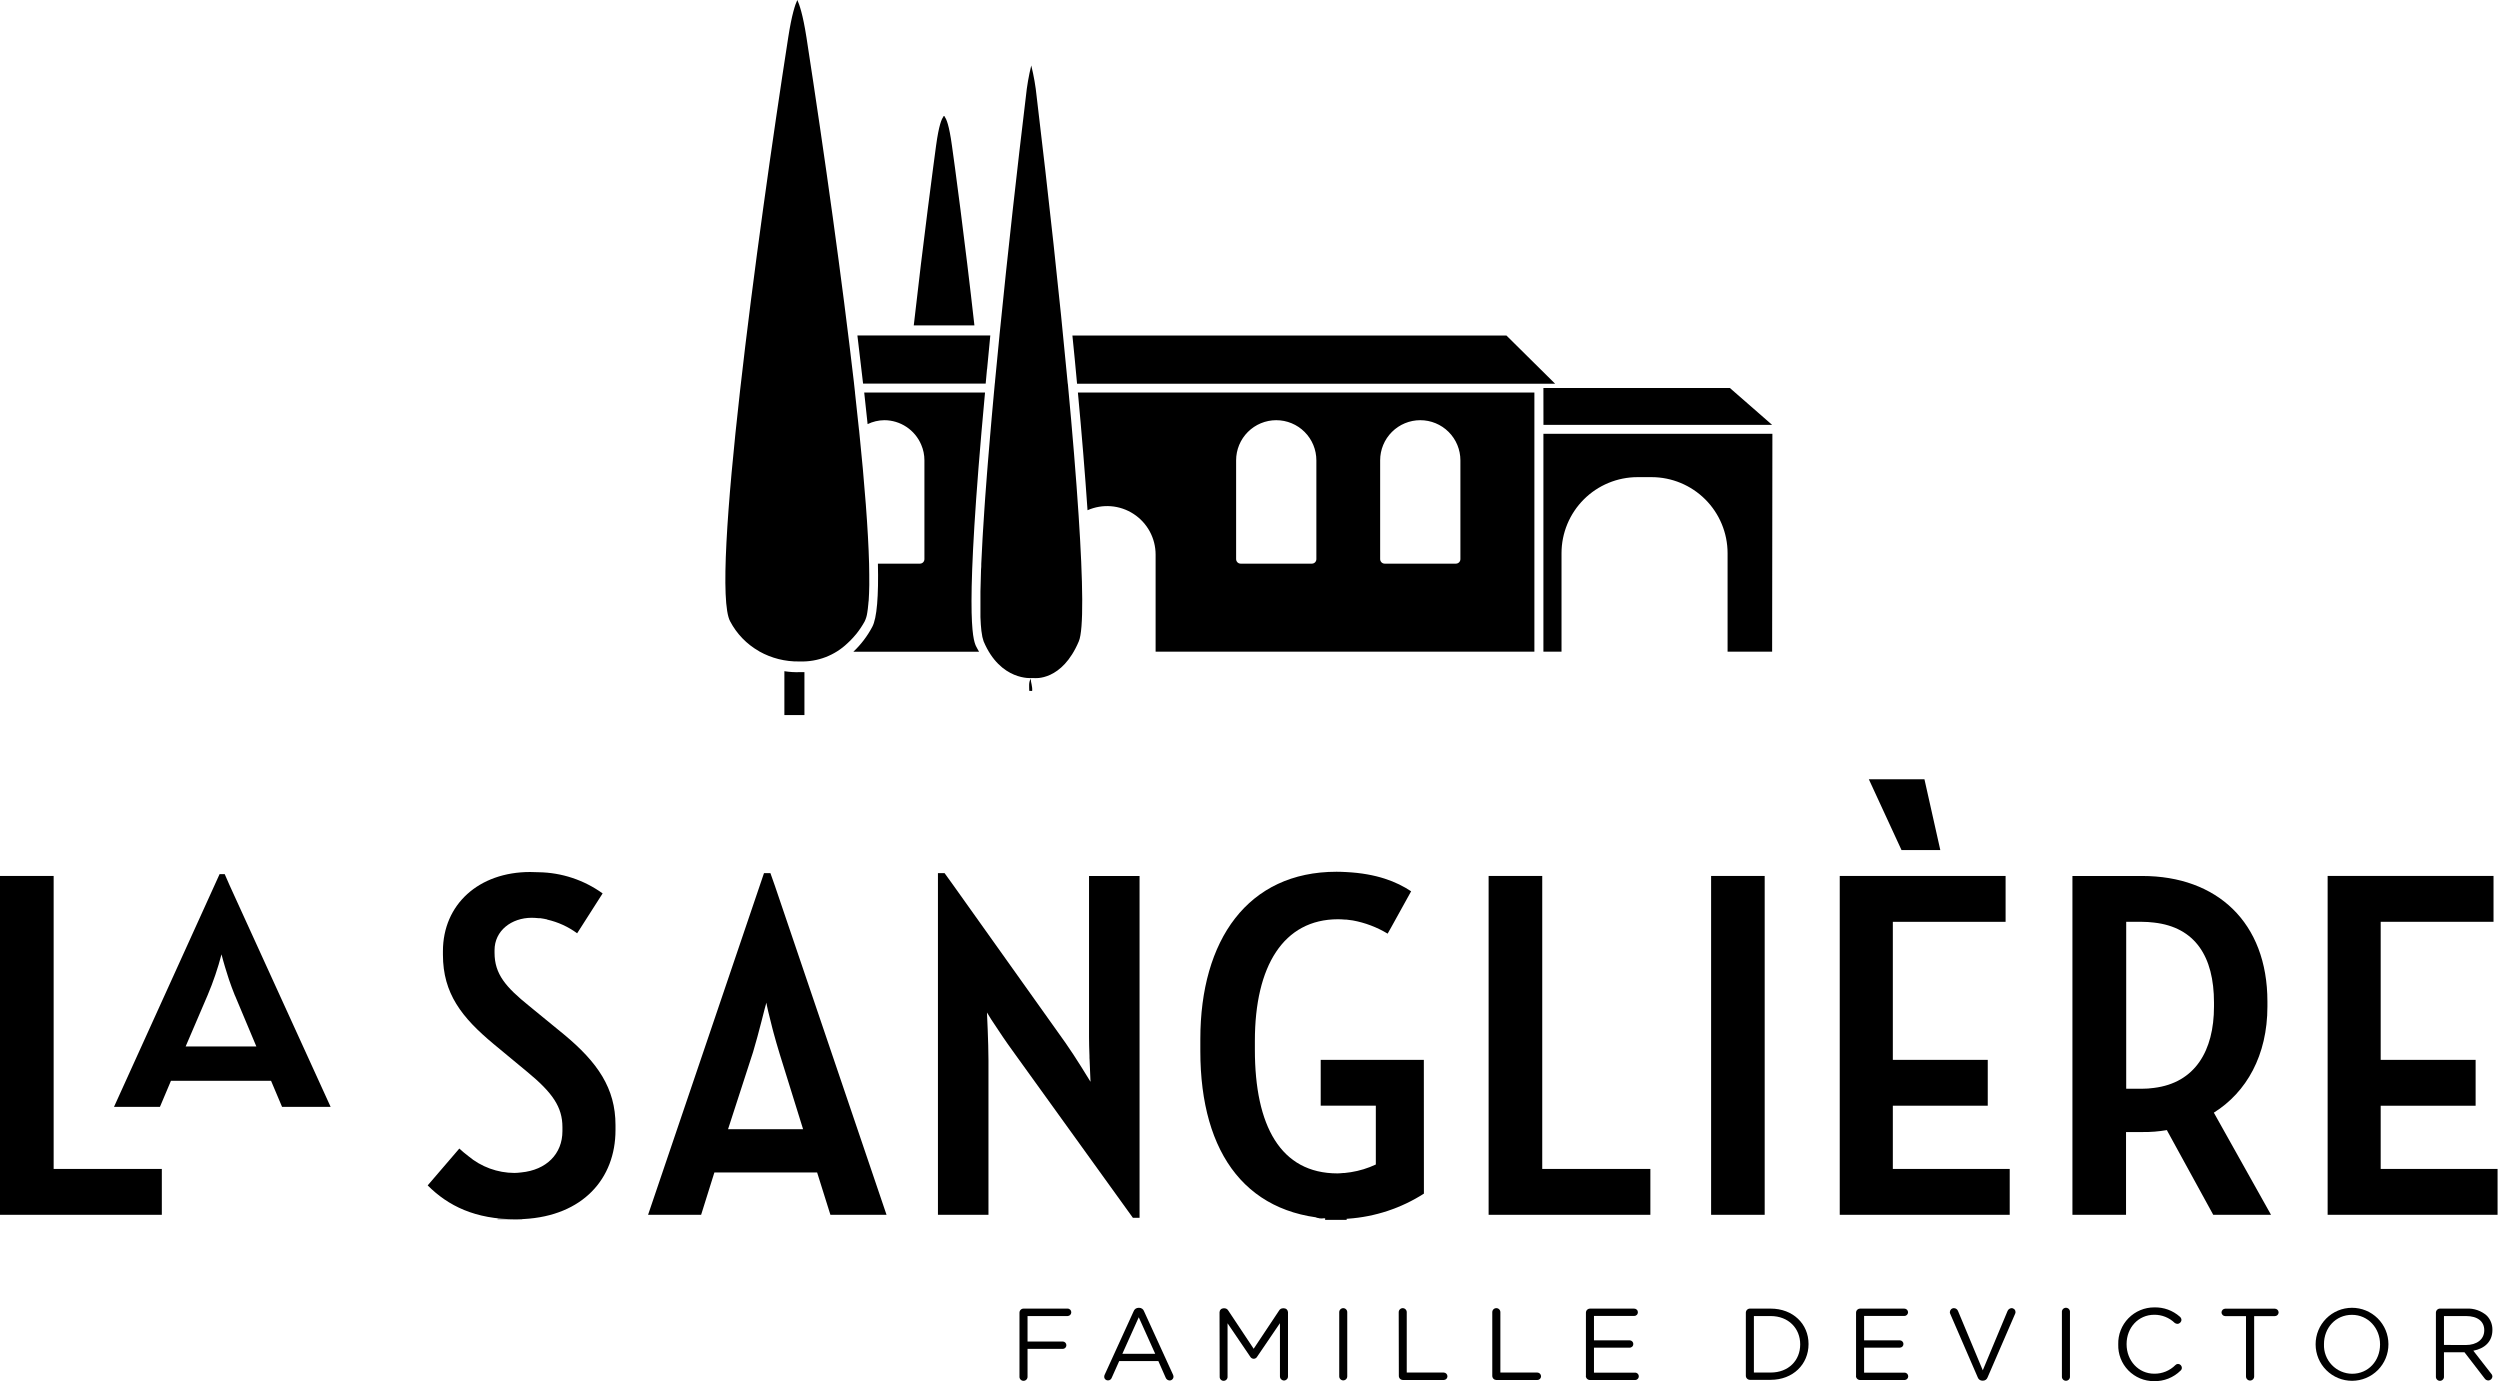 <?xml version="1.0" encoding="UTF-8"?> <svg xmlns="http://www.w3.org/2000/svg" width="181" height="100" viewBox="0 0 181 100" fill="none"> <g clip-path="url(#clip0)"> <path d="M37.815 88.201V88.317H36.023V88.201C36.285 88.017 36.598 87.918 36.919 87.918C37.24 87.918 37.553 88.017 37.815 88.201Z" fill="#C4C4C4"></path> <path d="M97.499 88.207C97.499 88.242 97.499 88.279 97.499 88.317H95.938V88.207C96.158 88.028 96.434 87.93 96.718 87.93C97.003 87.93 97.279 88.028 97.499 88.207Z" fill="black"></path> <path d="M95.264 88.112C95.458 88.081 95.658 88.11 95.835 88.196C95.641 88.243 95.436 88.213 95.264 88.112Z" fill="black"></path> <path d="M73.81 95.038C73.81 94.961 73.84 94.887 73.894 94.832C73.948 94.776 74.021 94.745 74.098 94.743H77.294C77.329 94.742 77.364 94.749 77.396 94.762C77.428 94.775 77.458 94.795 77.483 94.82C77.508 94.844 77.527 94.873 77.541 94.906C77.554 94.938 77.561 94.973 77.561 95.008C77.562 95.079 77.534 95.148 77.484 95.2C77.434 95.251 77.366 95.281 77.294 95.282H74.394V97.127H76.964C77.03 97.133 77.092 97.164 77.137 97.213C77.181 97.263 77.206 97.327 77.206 97.393C77.206 97.46 77.181 97.524 77.137 97.573C77.092 97.623 77.03 97.653 76.964 97.659H74.394V99.653C74.397 99.694 74.392 99.735 74.379 99.773C74.366 99.812 74.345 99.847 74.318 99.877C74.29 99.907 74.257 99.931 74.22 99.948C74.183 99.964 74.142 99.972 74.102 99.972C74.061 99.972 74.021 99.964 73.984 99.948C73.947 99.931 73.913 99.907 73.886 99.877C73.858 99.847 73.837 99.812 73.824 99.773C73.811 99.735 73.806 99.694 73.81 99.653V95.038Z" fill="black"></path> <path d="M83.636 98.013L82.446 95.37L81.259 98.013H83.636ZM79.98 99.528L82.072 94.943C82.097 94.866 82.147 94.799 82.213 94.753C82.279 94.707 82.359 94.683 82.439 94.685H82.469C82.55 94.683 82.628 94.707 82.694 94.754C82.759 94.8 82.808 94.866 82.832 94.943L84.924 99.521C84.945 99.567 84.958 99.617 84.961 99.668C84.961 99.704 84.954 99.741 84.939 99.775C84.925 99.809 84.904 99.84 84.878 99.865C84.852 99.891 84.821 99.912 84.787 99.926C84.753 99.94 84.716 99.947 84.68 99.946C84.616 99.944 84.555 99.922 84.503 99.885C84.452 99.847 84.413 99.795 84.391 99.735L83.864 98.54H81.031L80.492 99.744C80.472 99.803 80.434 99.854 80.384 99.889C80.333 99.925 80.272 99.943 80.21 99.942C80.176 99.942 80.141 99.935 80.109 99.922C80.076 99.909 80.047 99.889 80.022 99.865C79.998 99.84 79.978 99.811 79.965 99.778C79.952 99.746 79.945 99.712 79.946 99.677C79.945 99.624 79.957 99.571 79.98 99.523" fill="black"></path> <path d="M88.294 95.008C88.296 94.932 88.326 94.86 88.38 94.806C88.434 94.752 88.506 94.722 88.582 94.72H88.649C88.704 94.72 88.758 94.735 88.806 94.762C88.853 94.789 88.893 94.828 88.921 94.875L90.766 97.65L92.612 94.875C92.64 94.828 92.68 94.788 92.728 94.761C92.776 94.734 92.831 94.72 92.886 94.72H92.963C93.039 94.722 93.111 94.752 93.165 94.806C93.218 94.86 93.249 94.932 93.251 95.008V99.656C93.251 99.733 93.221 99.807 93.167 99.862C93.113 99.916 93.04 99.948 92.963 99.949C92.885 99.948 92.811 99.917 92.755 99.863C92.7 99.808 92.669 99.734 92.668 99.656V95.798L91.015 98.229C90.991 98.273 90.956 98.309 90.913 98.335C90.87 98.361 90.821 98.374 90.771 98.376C90.72 98.375 90.67 98.361 90.626 98.335C90.582 98.31 90.546 98.273 90.52 98.229L88.875 95.805V99.661C88.878 99.7 88.874 99.74 88.861 99.778C88.848 99.815 88.828 99.85 88.801 99.879C88.774 99.909 88.742 99.932 88.705 99.948C88.669 99.964 88.63 99.972 88.59 99.972C88.55 99.972 88.511 99.964 88.475 99.948C88.438 99.932 88.406 99.909 88.379 99.879C88.352 99.85 88.332 99.815 88.319 99.778C88.306 99.74 88.302 99.7 88.305 99.661L88.294 95.008Z" fill="black"></path> <path d="M96.96 95.001C96.96 94.924 96.991 94.85 97.045 94.796C97.1 94.741 97.174 94.71 97.251 94.71C97.328 94.71 97.402 94.741 97.456 94.796C97.511 94.85 97.541 94.924 97.541 95.001V99.649C97.541 99.726 97.511 99.8 97.456 99.855C97.402 99.909 97.328 99.94 97.251 99.94C97.174 99.94 97.1 99.909 97.045 99.855C96.991 99.8 96.96 99.726 96.96 99.649V95.001Z" fill="black"></path> <path d="M101.267 95.001C101.267 94.924 101.297 94.85 101.352 94.796C101.406 94.741 101.48 94.71 101.557 94.71C101.634 94.71 101.708 94.741 101.763 94.796C101.817 94.85 101.848 94.924 101.848 95.001V99.373H104.53C104.6 99.374 104.668 99.404 104.717 99.455C104.767 99.505 104.795 99.573 104.795 99.644C104.795 99.715 104.767 99.783 104.717 99.833C104.667 99.883 104.6 99.911 104.53 99.912H101.562C101.485 99.909 101.412 99.877 101.359 99.822C101.306 99.767 101.276 99.693 101.276 99.617L101.267 95.001Z" fill="black"></path> <path d="M108.041 95.001C108.041 94.924 108.072 94.849 108.127 94.794C108.182 94.739 108.257 94.709 108.334 94.709C108.412 94.709 108.486 94.739 108.541 94.794C108.596 94.849 108.627 94.924 108.627 95.001V99.373H111.307C111.378 99.375 111.445 99.404 111.494 99.455C111.544 99.506 111.572 99.574 111.572 99.645C111.572 99.715 111.544 99.783 111.494 99.833C111.445 99.883 111.377 99.912 111.307 99.912H108.332C108.255 99.91 108.181 99.879 108.127 99.823C108.073 99.768 108.042 99.694 108.041 99.617V95.001Z" fill="black"></path> <path d="M114.821 99.616V95.038C114.821 94.961 114.851 94.887 114.905 94.832C114.959 94.778 115.032 94.746 115.109 94.745H118.318C118.353 94.745 118.388 94.752 118.42 94.765C118.452 94.779 118.481 94.798 118.506 94.823C118.53 94.847 118.55 94.876 118.563 94.909C118.576 94.941 118.583 94.975 118.583 95.01C118.583 95.045 118.576 95.079 118.563 95.111C118.55 95.144 118.53 95.173 118.506 95.197C118.481 95.222 118.452 95.242 118.42 95.255C118.388 95.268 118.353 95.275 118.318 95.275H115.404V97.039H117.986C118.057 97.04 118.124 97.068 118.174 97.118C118.224 97.168 118.253 97.236 118.253 97.306C118.253 97.341 118.246 97.376 118.233 97.408C118.219 97.441 118.2 97.47 118.175 97.494C118.15 97.519 118.12 97.538 118.088 97.552C118.056 97.565 118.021 97.572 117.986 97.571H115.404V99.379H118.355C118.392 99.376 118.43 99.38 118.465 99.392C118.5 99.404 118.533 99.423 118.56 99.448C118.588 99.473 118.61 99.503 118.625 99.537C118.64 99.571 118.648 99.608 118.648 99.645C118.648 99.683 118.64 99.719 118.625 99.753C118.61 99.787 118.588 99.818 118.56 99.843C118.533 99.868 118.5 99.887 118.465 99.899C118.43 99.911 118.392 99.915 118.355 99.912H115.102C115.025 99.91 114.951 99.878 114.898 99.823C114.844 99.767 114.814 99.693 114.814 99.616" fill="black"></path> <path d="M128.193 99.372C129.499 99.372 130.334 98.487 130.334 97.341V97.327C130.334 96.184 129.499 95.282 128.193 95.282H126.982V99.372H128.193ZM126.399 95.038C126.399 94.961 126.429 94.887 126.483 94.832C126.537 94.776 126.61 94.745 126.687 94.743H128.193C129.82 94.743 130.938 95.858 130.938 97.299V97.315C130.938 98.77 129.818 99.9 128.193 99.9H126.687C126.61 99.898 126.537 99.866 126.483 99.811C126.429 99.756 126.399 99.682 126.399 99.605V95.038Z" fill="black"></path> <path d="M134.378 99.616V95.038C134.378 94.961 134.408 94.887 134.462 94.832C134.516 94.778 134.589 94.746 134.666 94.745H137.878C137.948 94.745 138.015 94.773 138.065 94.823C138.115 94.872 138.143 94.94 138.143 95.01C138.143 95.08 138.115 95.148 138.065 95.197C138.015 95.247 137.948 95.275 137.878 95.275H134.961V97.039H137.545C137.616 97.04 137.683 97.069 137.732 97.119C137.782 97.169 137.81 97.236 137.81 97.306C137.81 97.376 137.782 97.444 137.733 97.494C137.683 97.543 137.616 97.571 137.545 97.571H134.961V99.379H137.913C137.979 99.385 138.04 99.416 138.085 99.465C138.13 99.515 138.155 99.579 138.155 99.645C138.155 99.712 138.13 99.776 138.085 99.825C138.04 99.875 137.979 99.905 137.913 99.912H134.659C134.582 99.91 134.509 99.878 134.455 99.823C134.401 99.767 134.371 99.693 134.371 99.616" fill="black"></path> <path d="M143.191 99.728L141.199 95.127C141.177 95.086 141.167 95.04 141.169 94.994C141.172 94.918 141.204 94.846 141.259 94.792C141.314 94.739 141.387 94.709 141.464 94.709C141.531 94.709 141.596 94.731 141.65 94.771C141.704 94.81 141.745 94.866 141.766 94.929L143.553 99.21L145.347 94.915C145.372 94.858 145.411 94.808 145.462 94.771C145.513 94.735 145.573 94.713 145.635 94.709C145.71 94.708 145.783 94.737 145.837 94.789C145.891 94.841 145.922 94.912 145.924 94.987C145.923 95.028 145.915 95.068 145.9 95.106L143.899 99.728C143.874 99.798 143.827 99.857 143.767 99.899C143.706 99.94 143.634 99.962 143.56 99.961H143.53C143.456 99.962 143.384 99.941 143.323 99.899C143.262 99.858 143.216 99.798 143.191 99.728Z" fill="black"></path> <path d="M149.282 95.001C149.278 94.96 149.283 94.92 149.296 94.881C149.309 94.843 149.33 94.807 149.358 94.777C149.385 94.747 149.418 94.723 149.456 94.707C149.493 94.691 149.533 94.682 149.574 94.682C149.614 94.682 149.654 94.691 149.692 94.707C149.729 94.723 149.762 94.747 149.79 94.777C149.817 94.807 149.838 94.843 149.851 94.881C149.864 94.92 149.869 94.96 149.865 95.001V99.649C149.869 99.69 149.864 99.731 149.851 99.769C149.838 99.808 149.817 99.843 149.79 99.873C149.762 99.903 149.729 99.927 149.692 99.943C149.654 99.96 149.614 99.968 149.574 99.968C149.533 99.968 149.493 99.96 149.456 99.943C149.418 99.927 149.385 99.903 149.358 99.873C149.33 99.843 149.309 99.808 149.296 99.769C149.283 99.731 149.278 99.69 149.282 99.649V95.001Z" fill="black"></path> <path d="M153.361 97.341V97.327C153.351 96.979 153.412 96.632 153.539 96.308C153.666 95.983 153.857 95.688 154.101 95.438C154.345 95.189 154.636 94.991 154.957 94.857C155.279 94.722 155.624 94.653 155.973 94.655C156.651 94.637 157.31 94.877 157.818 95.326C157.853 95.354 157.882 95.39 157.903 95.43C157.923 95.47 157.935 95.514 157.937 95.559C157.934 95.635 157.901 95.708 157.846 95.762C157.792 95.815 157.718 95.846 157.641 95.847C157.573 95.845 157.506 95.821 157.451 95.78C157.052 95.396 156.519 95.184 155.966 95.189C154.82 95.189 153.965 96.119 153.965 97.306V97.323C153.965 98.517 154.829 99.456 155.966 99.456C156.251 99.46 156.534 99.407 156.798 99.299C157.062 99.191 157.301 99.031 157.502 98.829C157.551 98.778 157.618 98.749 157.688 98.747C157.761 98.75 157.831 98.78 157.883 98.832C157.934 98.883 157.964 98.953 157.967 99.026C157.967 99.066 157.959 99.105 157.942 99.14C157.926 99.176 157.902 99.208 157.872 99.233C157.619 99.483 157.318 99.679 156.988 99.81C156.658 99.941 156.305 100.004 155.95 99.996C155.603 99.997 155.26 99.929 154.94 99.795C154.621 99.661 154.332 99.464 154.09 99.216C153.848 98.968 153.659 98.674 153.534 98.351C153.409 98.028 153.35 97.683 153.361 97.337" fill="black"></path> <path d="M162.61 95.287H161.109C161.038 95.287 160.969 95.259 160.918 95.209C160.867 95.159 160.838 95.091 160.837 95.019C160.838 94.948 160.867 94.879 160.918 94.829C160.969 94.778 161.037 94.749 161.109 94.748H164.697C164.769 94.748 164.839 94.777 164.89 94.828C164.941 94.879 164.97 94.947 164.972 95.019C164.97 95.091 164.941 95.159 164.889 95.21C164.838 95.26 164.769 95.287 164.697 95.287H163.201V99.656C163.201 99.734 163.17 99.809 163.114 99.865C163.059 99.92 162.984 99.951 162.905 99.951C162.827 99.951 162.752 99.92 162.697 99.865C162.641 99.809 162.61 99.734 162.61 99.656V95.287Z" fill="black"></path> <path d="M172.316 97.341V97.327C172.316 96.165 171.46 95.194 170.28 95.194C169.099 95.194 168.256 96.14 168.256 97.311V97.327C168.245 97.602 168.29 97.876 168.388 98.134C168.486 98.391 168.634 98.626 168.824 98.825C169.014 99.024 169.242 99.183 169.494 99.292C169.747 99.401 170.019 99.458 170.294 99.461C171.474 99.461 172.316 98.515 172.316 97.341ZM167.651 97.341V97.327C167.65 96.981 167.717 96.638 167.849 96.318C167.98 95.998 168.174 95.707 168.418 95.461C168.662 95.216 168.951 95.021 169.271 94.887C169.59 94.754 169.933 94.685 170.279 94.684C170.625 94.683 170.968 94.75 171.288 94.881C171.608 95.013 171.899 95.206 172.145 95.45C172.39 95.694 172.585 95.984 172.719 96.303C172.852 96.622 172.921 96.965 172.922 97.311V97.327C172.924 98.026 172.648 98.697 172.155 99.193C171.662 99.688 170.993 99.968 170.294 99.97C169.595 99.972 168.924 99.696 168.428 99.203C167.933 98.71 167.653 98.04 167.651 97.341Z" fill="black"></path> <path d="M178.53 97.379C179.306 97.379 179.86 96.981 179.86 96.317V96.303C179.86 95.666 179.372 95.282 178.537 95.282H176.943V97.374L178.53 97.379ZM176.36 95.038C176.36 94.961 176.39 94.887 176.444 94.832C176.497 94.777 176.571 94.745 176.648 94.743H178.581C179.121 94.714 179.649 94.9 180.052 95.259C180.314 95.534 180.457 95.9 180.45 96.279V96.293C180.45 97.142 179.876 97.637 179.069 97.792L180.355 99.445C180.412 99.503 180.446 99.58 180.45 99.661C180.445 99.737 180.412 99.808 180.358 99.861C180.303 99.914 180.231 99.945 180.155 99.947C180.1 99.945 180.047 99.93 180 99.904C179.952 99.877 179.912 99.839 179.883 99.793L178.428 97.904H176.943V99.654C176.947 99.694 176.942 99.735 176.929 99.774C176.916 99.812 176.895 99.848 176.867 99.878C176.84 99.908 176.806 99.931 176.769 99.948C176.732 99.964 176.692 99.973 176.651 99.973C176.611 99.973 176.57 99.964 176.533 99.948C176.496 99.931 176.463 99.908 176.435 99.878C176.408 99.848 176.387 99.812 176.374 99.774C176.361 99.735 176.356 99.694 176.36 99.654V95.038Z" fill="black"></path> <path d="M1.104 63.419H0V87.952H1.104H11.716V84.631H5.889H4.985H4.788H3.884V63.419H1.104Z" fill="black"></path> <path d="M16.268 63.285H15.899L8.253 80.139H11.579L12.376 78.252H19.625L20.422 80.139H23.938L16.626 64.103L16.268 63.285ZM15.448 75.765H13.44L15.034 72.046C15.439 71.088 15.774 70.102 16.036 69.095C16.036 69.095 16.208 69.778 16.485 70.629C16.515 70.726 16.545 70.826 16.58 70.926C16.705 71.291 16.847 71.681 16.998 72.053L17.024 72.105L18.56 75.765H15.448Z" fill="black"></path> <path d="M39.611 66.578C40.396 66.755 41.136 67.093 41.785 67.57L42.098 67.082L43.63 64.683C42.283 63.712 40.672 63.177 39.012 63.15C38.807 63.15 38.605 63.133 38.384 63.133C34.666 63.133 32.068 65.476 32.068 68.869V69.12C32.068 71.932 33.434 73.666 35.726 75.576L38.164 77.596C40.009 79.114 40.72 80.153 40.72 81.603V81.893C40.72 83.546 39.558 84.708 37.736 84.884C37.574 84.905 37.411 84.918 37.248 84.921C36.022 84.918 34.836 84.483 33.897 83.694C33.664 83.52 33.457 83.339 33.255 83.155L30.964 85.823C32.442 87.304 34.399 88.277 37.357 88.277C37.555 88.277 37.743 88.263 37.936 88.257C42.187 88.024 44.562 85.342 44.562 81.817V81.459C44.562 78.788 43.267 76.915 40.832 74.895L38.317 72.836C36.618 71.465 35.805 70.528 35.805 68.978V68.792C35.805 67.386 37.025 66.447 38.503 66.447C38.687 66.447 38.854 66.464 39.023 66.48C39.061 66.48 39.102 66.48 39.137 66.48C39.312 66.499 39.46 66.538 39.618 66.568" fill="black"></path> <path d="M55.778 63.215H55.313L46.921 87.95H50.762L51.722 84.885H59.159L60.121 87.95H64.184L56.098 64.121L55.778 63.215ZM54.72 81.756H52.71L54.523 76.165C54.929 74.831 55.408 72.811 55.485 72.593C55.506 72.764 55.685 73.541 55.913 74.417C55.945 74.542 55.977 74.649 56.012 74.793C56.14 75.258 56.277 75.749 56.407 76.165L56.466 76.362L58.144 81.756H54.72Z" fill="black"></path> <path d="M78.846 63.422V74.784C78.846 74.877 78.846 74.984 78.846 75.079C78.846 75.516 78.86 75.986 78.877 76.441C78.877 76.55 78.877 76.66 78.888 76.766C78.918 77.596 78.953 78.282 78.953 78.321C78.844 78.142 77.882 76.555 77.143 75.504L69.009 64.077L68.388 63.215H67.907V87.952H71.565V76.769C71.565 75.472 71.456 73.341 71.456 73.304C71.502 73.399 71.921 74.068 72.425 74.8C72.492 74.905 72.562 75.01 72.632 75.109C72.848 75.423 73.064 75.737 73.266 76.011L73.571 76.436L82.023 88.171H82.504V63.422H78.846Z" fill="black"></path> <path d="M103.086 76.734H95.619V80.05H99.61V84.31C99.036 84.58 98.427 84.767 97.802 84.866C97.648 84.889 97.492 84.91 97.337 84.926H97.246C97.111 84.938 96.976 84.954 96.839 84.954C92.7 84.954 90.853 81.491 90.853 76.006V75.358C90.853 69.945 92.923 66.554 96.876 66.554C97.049 66.554 97.207 66.566 97.365 66.578H97.469C97.629 66.594 97.781 66.615 97.934 66.638C98.829 66.801 99.686 67.126 100.465 67.596L100.714 67.154L102.166 64.53C101.12 63.833 99.67 63.245 97.444 63.136C97.211 63.124 97.007 63.115 96.767 63.115C90.339 63.115 86.904 68.056 86.904 75.235V76.099C86.904 83.604 90.339 88.259 97.104 88.259C97.272 88.259 97.441 88.24 97.611 88.233C99.561 88.097 101.445 87.473 103.091 86.418L103.086 76.734Z" fill="black"></path> <path d="M108.878 63.419H107.776V87.952H108.878H119.487V84.631H113.666H112.757H112.559H111.658V63.419H108.878Z" fill="black"></path> <path d="M124.991 63.419H123.884V87.952H124.991H127.763V63.419H124.991Z" fill="black"></path> <path d="M138.77 61.544H140.478L139.33 56.421H136.402H135.305L137.669 61.544H138.77Z" fill="black"></path> <path d="M134.296 63.419H133.197V87.952H134.296H145.503V84.631H139.047H138.143H137.945H137.041V80.053H137.945H138.143H139.047H143.913V76.734H139.047H138.143H137.945H137.041V66.74H137.945H138.143H139.047H145.205V63.419H134.296Z" fill="black"></path> <path d="M164.161 72.876V72.511C164.161 66.775 160.503 63.421 155.097 63.421H150.044V87.95H153.925V81.96H155.108C155.703 81.968 156.296 81.92 156.882 81.819L156.94 81.928V81.94L156.956 81.96L160.238 87.95H164.421L160.282 80.557C162.645 79.079 164.161 76.406 164.161 72.876ZM155.945 78.765C155.659 78.805 155.371 78.825 155.083 78.825H153.937V66.74H155.083C155.371 66.741 155.659 66.759 155.945 66.794C158.924 67.128 160.293 69.248 160.293 72.583V72.876C160.293 76.076 158.924 78.398 155.945 78.765Z" fill="black"></path> <path d="M169.622 63.419H168.521V87.952H169.622H180.824V84.631H174.373H173.464H173.266H172.362V80.053H173.266H173.464H174.373H179.235V76.734H174.373H173.464H173.266H172.362V66.74H173.266H173.464H174.373H180.531V63.419H169.622Z" fill="black"></path> <path d="M57.337 44.666C57.337 45.112 57.337 45.561 57.325 46.009C57.14 45.998 56.954 46.034 56.786 46.114C56.786 45.649 56.954 45.228 57.007 44.78C57.086 44.654 57.167 44.531 57.337 44.666Z" fill="#C5C5C5"></path> <path d="M74.517 50.018C74.517 49.723 74.461 49.419 74.621 49.142C74.637 49.437 74.761 49.721 74.728 50.025L74.517 50.018Z" fill="black"></path> <path d="M128.321 31.405H111.743V47.179H113.054V40.046C113.056 38.587 113.637 37.189 114.668 36.157C115.7 35.126 117.099 34.546 118.558 34.545H119.576C121.034 34.547 122.432 35.127 123.463 36.158C124.495 37.19 125.075 38.588 125.077 40.046V47.179H128.302L128.321 31.405ZM89.495 33.327C89.495 32.946 89.57 32.568 89.716 32.215C89.862 31.863 90.076 31.543 90.346 31.273C90.616 31.003 90.936 30.789 91.288 30.643C91.641 30.497 92.019 30.422 92.4 30.422C92.782 30.422 93.159 30.497 93.512 30.643C93.865 30.789 94.185 31.003 94.454 31.273C94.724 31.543 94.938 31.863 95.084 32.215C95.23 32.568 95.305 32.946 95.305 33.327V40.483C95.305 40.569 95.271 40.652 95.21 40.713C95.149 40.774 95.066 40.808 94.98 40.808H89.823C89.736 40.808 89.653 40.774 89.592 40.713C89.531 40.652 89.496 40.569 89.495 40.483V33.327ZM99.923 33.327C99.923 32.557 100.229 31.818 100.774 31.273C101.319 30.728 102.058 30.422 102.828 30.422C103.599 30.422 104.338 30.728 104.883 31.273C105.427 31.818 105.733 32.557 105.733 33.327V40.483C105.733 40.569 105.698 40.652 105.637 40.713C105.575 40.774 105.492 40.808 105.406 40.808H100.251C100.164 40.808 100.081 40.774 100.02 40.713C99.959 40.652 99.924 40.569 99.923 40.483V33.327ZM78.04 28.419C78.319 31.414 78.56 34.334 78.737 36.941C79.272 36.705 79.857 36.605 80.44 36.652C81.022 36.699 81.584 36.891 82.074 37.211C82.564 37.53 82.966 37.967 83.244 38.481C83.522 38.995 83.667 39.571 83.666 40.155V47.179H111.09V28.419H78.04ZM63.145 45.398C62.791 46.064 62.331 46.668 61.783 47.186H70.884C70.81 47.041 70.726 46.923 70.652 46.76C70.438 46.251 69.806 44.69 71.316 28.419H62.569C62.654 29.19 62.736 29.955 62.815 30.706C63.192 30.523 63.605 30.427 64.023 30.422C64.594 30.423 65.152 30.592 65.627 30.908C66.102 31.224 66.474 31.672 66.696 32.198C66.85 32.554 66.929 32.939 66.928 33.327V40.483C66.928 40.569 66.894 40.652 66.833 40.713C66.772 40.774 66.689 40.808 66.603 40.808H63.561C63.612 43.105 63.498 44.759 63.145 45.398ZM56.789 48.592V51.771H58.241V48.664H58.153C58.016 48.664 57.92 48.664 57.883 48.664C57.52 48.675 57.157 48.653 56.798 48.596L56.789 48.592ZM62.192 31.126C62.104 30.26 62.008 29.368 61.904 28.449C61.905 28.44 61.905 28.432 61.904 28.423C61.878 28.191 61.857 27.991 61.832 27.77C61.831 27.765 61.831 27.759 61.832 27.754C60.974 20.326 59.728 11.402 58.388 2.708C58.127 1.032 57.869 0.309 57.727 0C57.576 0.309 57.328 1.032 57.068 2.708C54.825 17.154 51.418 42.317 52.861 44.982C53.337 45.889 54.062 46.64 54.953 47.146L54.978 47.165C55.855 47.655 56.846 47.905 57.851 47.89H57.927C58.557 47.908 59.185 47.802 59.773 47.576C60.362 47.35 60.9 47.01 61.355 46.574C61.5 46.444 61.637 46.306 61.767 46.161C61.843 46.072 61.916 45.989 61.999 45.893C62.227 45.608 62.43 45.303 62.606 44.982C62.696 44.792 62.757 44.589 62.787 44.38C62.822 44.208 62.84 43.976 62.864 43.753C62.864 43.653 62.887 43.574 62.894 43.465C62.917 43.142 62.929 42.767 62.936 42.361V42.275C62.936 41.833 62.936 41.345 62.922 40.811C62.857 38.373 62.599 35.049 62.197 31.133L62.192 31.126ZM66.166 23.557H70.547C69.868 17.468 69.078 11.632 68.92 10.542C68.716 9.045 68.513 8.597 68.397 8.464V8.413C68.389 8.409 68.381 8.407 68.372 8.407C68.363 8.407 68.354 8.409 68.346 8.413C68.339 8.409 68.33 8.407 68.322 8.407C68.313 8.407 68.305 8.409 68.297 8.413V8.464C68.181 8.597 67.977 9.043 67.772 10.542C67.626 11.625 66.843 17.461 66.157 23.557H66.166ZM71.465 26.727C71.544 25.912 71.622 25.099 71.698 24.289H62.076C62.22 25.451 62.357 26.613 62.487 27.775H71.363C71.395 27.422 71.423 27.103 71.458 26.738L71.465 26.727ZM77.303 27.775C77.304 27.769 77.304 27.762 77.303 27.756C76.708 21.4 75.909 14.123 75.056 7.007C74.979 6.243 74.848 5.486 74.663 4.741C74.479 5.486 74.349 6.243 74.272 7.007C73.675 11.939 72.969 18.209 72.36 24.3V24.314C72.251 25.4 72.146 26.48 72.046 27.547C72.046 27.622 72.032 27.698 72.023 27.78C72.002 28.012 71.986 28.212 71.962 28.433C71.907 29.037 71.853 29.632 71.8 30.222C71.765 30.631 71.73 31.033 71.695 31.435C71.639 32.072 71.588 32.702 71.537 33.318C71.509 33.643 71.486 33.962 71.46 34.282C71.417 34.866 71.374 35.437 71.33 35.995C71.312 36.283 71.291 36.565 71.272 36.846C71.233 37.42 71.198 37.978 71.165 38.514C71.154 38.682 71.142 38.856 71.135 39.021C71.098 39.653 71.07 40.244 71.044 40.813C71.044 40.962 71.044 41.115 71.026 41.257C71.005 41.822 70.991 42.342 70.984 42.83C70.984 42.94 70.984 43.049 70.984 43.153C70.984 43.634 70.984 44.083 70.984 44.466V44.678C70.998 45.064 71.021 45.405 71.054 45.684C71.054 45.719 71.065 45.745 71.07 45.777C71.092 46.001 71.14 46.221 71.214 46.433C72.432 49.321 74.7 49.094 74.73 49.091H74.835C74.923 49.103 76.887 49.324 78.107 46.43C78.463 45.591 78.412 42.2 78.093 37.331C77.912 34.563 77.645 31.317 77.312 27.78L77.303 27.775ZM111.746 27.78H112.589L109.068 24.294H77.642C77.759 25.456 77.875 26.618 77.979 27.78H111.743H111.746ZM111.746 30.761H128.302L125.244 28.091H111.743L111.746 30.761Z" fill="black"></path> </g> <defs> <clipPath id="clip0"> <rect width="180.824" height="100" fill="white"></rect> </clipPath> </defs> </svg> 
